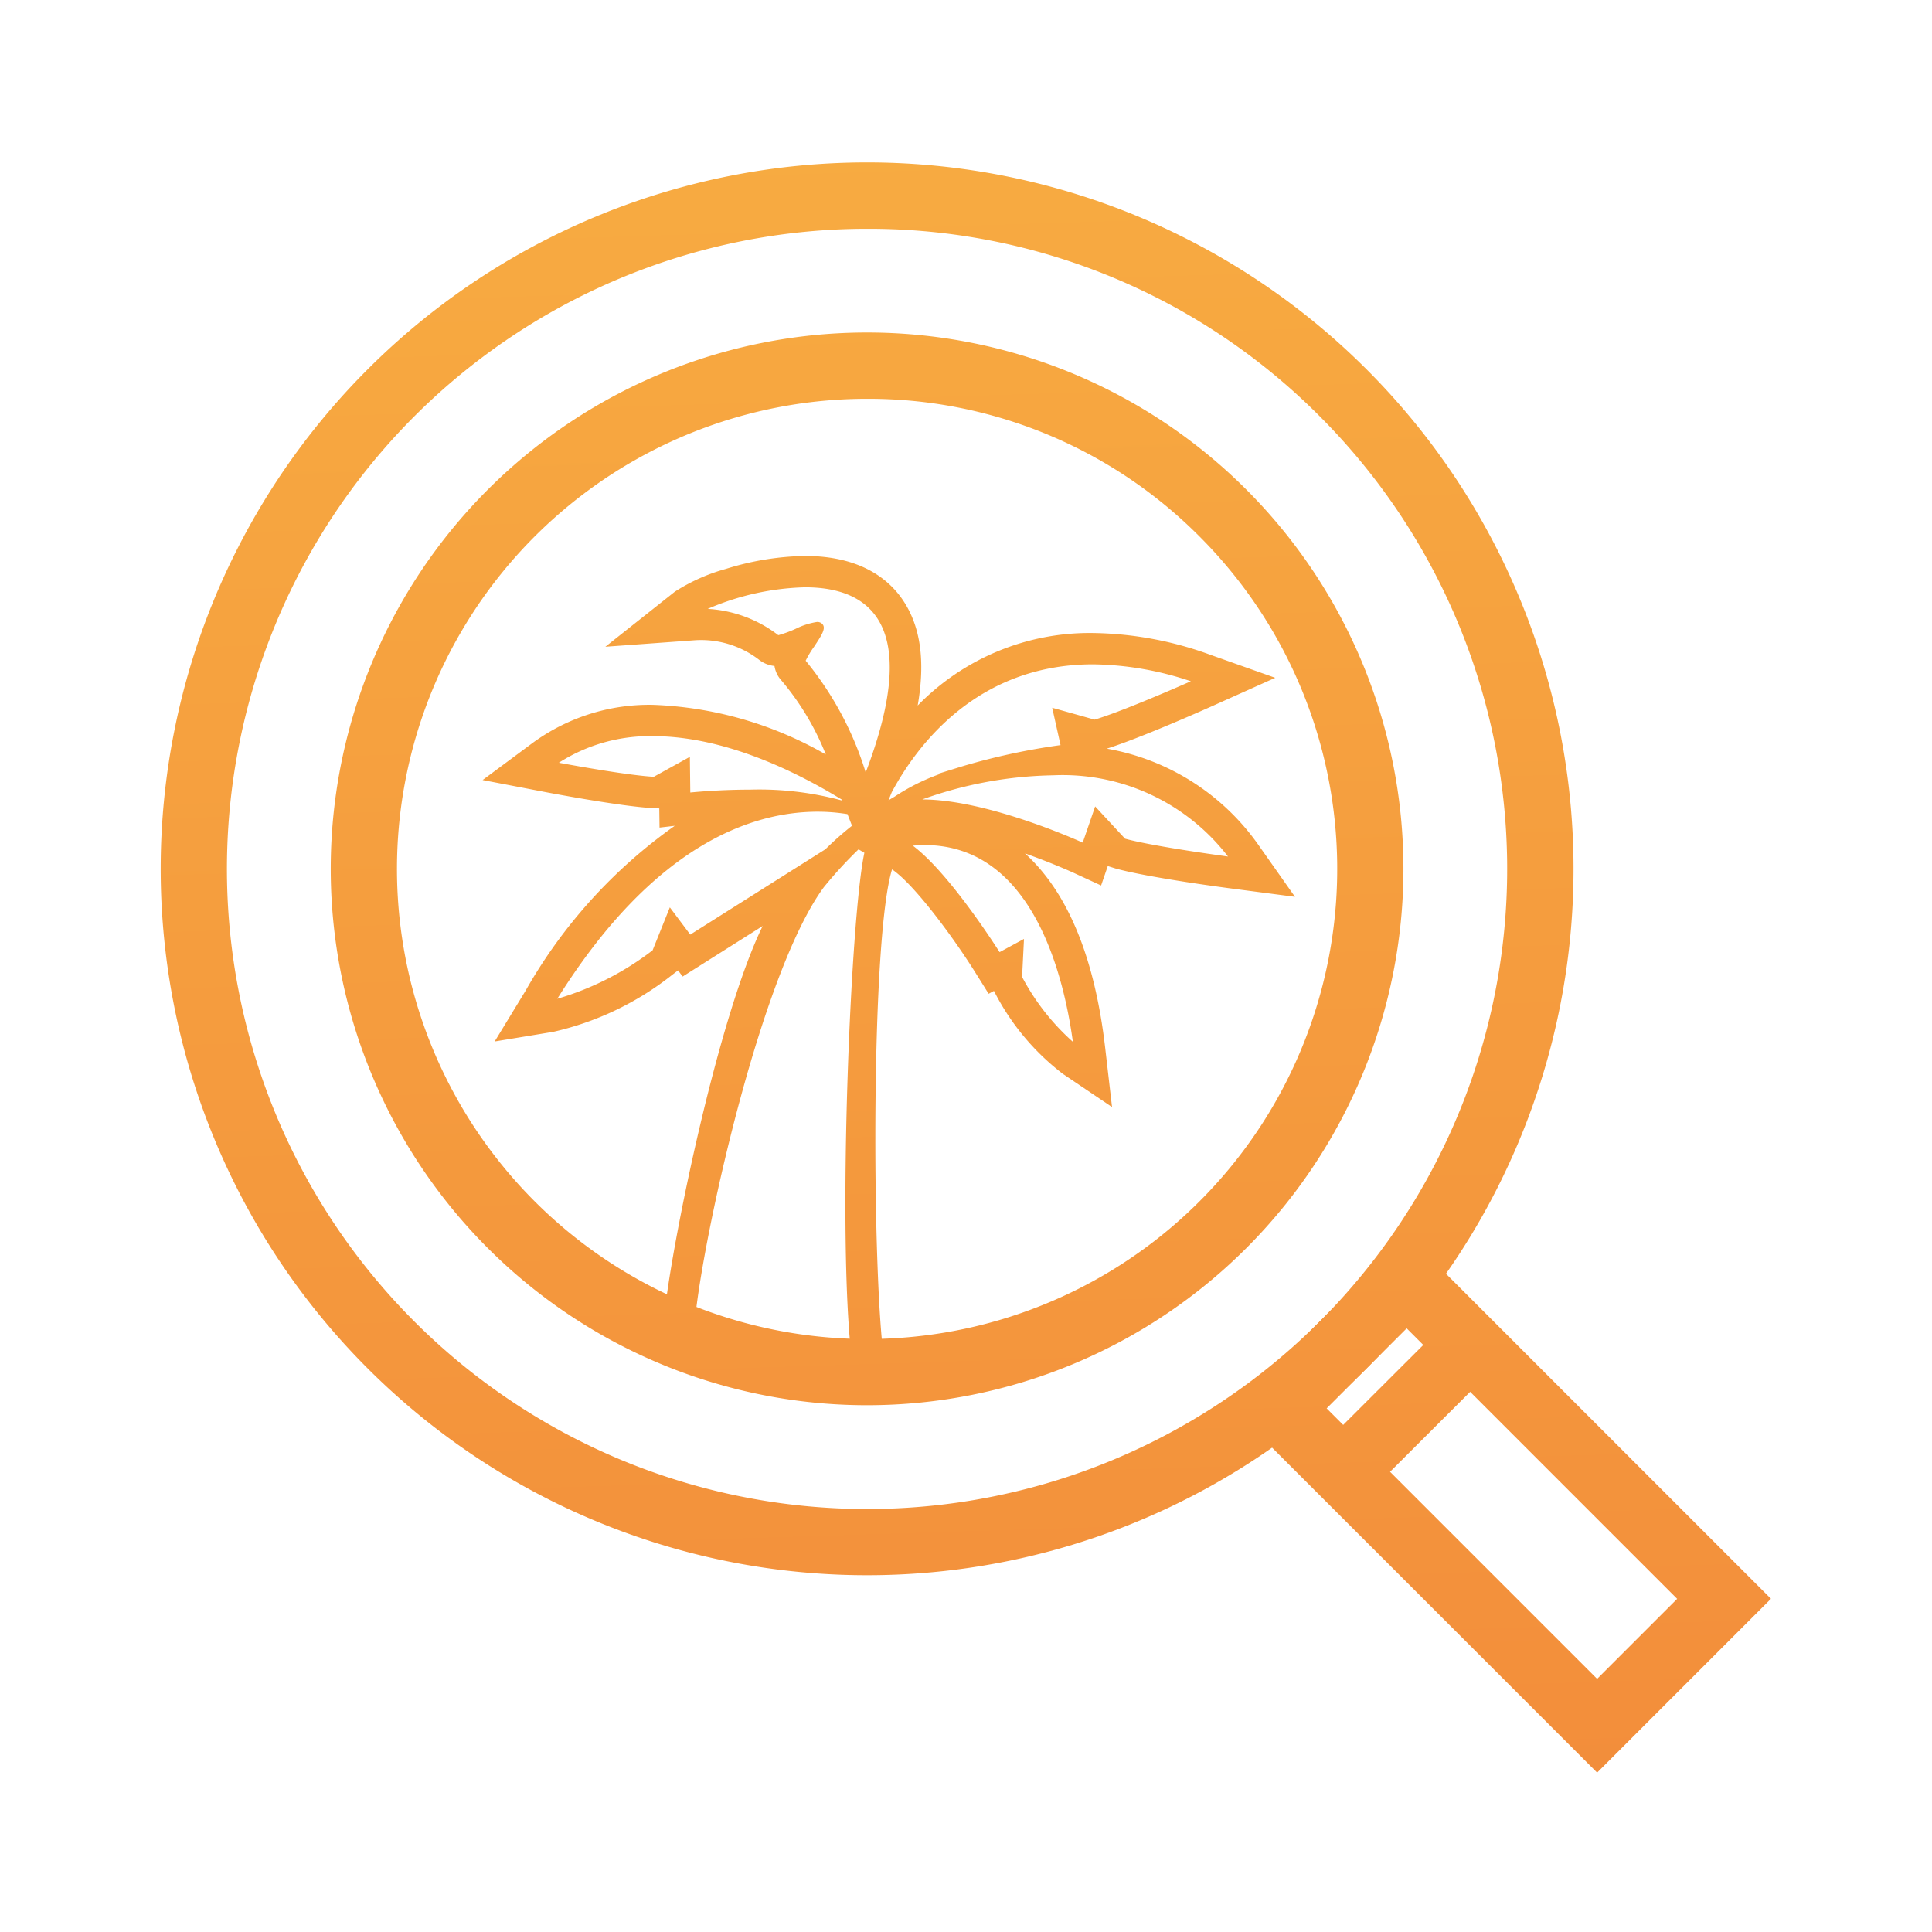<svg id="Layer_1" data-name="Layer 1" xmlns="http://www.w3.org/2000/svg" xmlns:xlink="http://www.w3.org/1999/xlink" width="120" height="120" viewBox="0 0 120 120"><defs><style>.cls-1{fill:url(#Degradado_sin_nombre_9);}.cls-2{fill:url(#Degradado_sin_nombre_9-2);}.cls-3{fill:url(#Degradado_sin_nombre_9-3);}.cls-4{fill:url(#Degradado_sin_nombre_9-4);}.cls-5{fill:url(#Degradado_sin_nombre_9-5);}</style><linearGradient id="Degradado_sin_nombre_9" x1="51.456" y1="-22.741" x2="60.434" y2="262.579" gradientUnits="userSpaceOnUse"><stop offset="0" stop-color="#f9b443"/><stop offset="1" stop-color="#eb6332"/></linearGradient><linearGradient id="Degradado_sin_nombre_9-2" x1="51.454" y1="-22.741" x2="60.432" y2="262.579" xlink:href="#Degradado_sin_nombre_9"/><linearGradient id="Degradado_sin_nombre_9-3" x1="89.591" y1="-23.941" x2="98.57" y2="261.379" xlink:href="#Degradado_sin_nombre_9"/><linearGradient id="Degradado_sin_nombre_9-4" x1="83.869" y1="-23.761" x2="92.847" y2="261.559" gradientTransform="translate(87.336 -36.158) rotate(44.949)" xlink:href="#Degradado_sin_nombre_9"/><linearGradient id="Degradado_sin_nombre_9-5" x1="52.844" y1="-22.785" x2="61.823" y2="262.535" xlink:href="#Degradado_sin_nombre_9"/></defs><path class="cls-1" d="M53.855,97.84a43.872,43.872,0,0,1-31.018-74.9,43.866,43.866,0,0,1,62.042,0h0a43.872,43.872,0,0,1-31.024,74.9Zm0-83.63A39.759,39.759,0,1,0,81.971,25.858h0A39.505,39.505,0,0,0,53.855,14.21Z"/><path class="cls-2" d="M53.86,87.281A33.314,33.314,0,1,1,77.413,30.41h0A33.315,33.315,0,0,1,53.86,87.281Zm0-62.511a29.2,29.2,0,1,0,20.645,8.553h0A29.018,29.018,0,0,0,53.86,24.77Z"/><path class="cls-3" d="M99.2,110.1,76.573,87.477l10.8-10.8,22.625,22.625ZM82.4,87.477l16.8,16.8,4.971-4.97-16.8-16.8Z"/><rect class="cls-4" x="81.793" y="85.419" width="11.153" height="4.116" transform="translate(-36.265 87.291) rotate(-44.949)"/><path class="cls-5" d="M78.208,52.545A14.592,14.592,0,0,0,68.746,46.5c2.017-.635,5.808-2.312,6.6-2.667L79.207,42.1l-3.985-1.413A22.023,22.023,0,0,0,67.9,39.317,14.914,14.914,0,0,0,57,43.822c.482-2.771.179-4.921-.922-6.551-.843-1.25-2.581-2.739-6.079-2.739a17.313,17.313,0,0,0-4.9.8,11.508,11.508,0,0,0-3.186,1.42L37.6,40.171l5.5-.4a5.9,5.9,0,0,1,4.086,1.239,1.854,1.854,0,0,0,.918.355,1.728,1.728,0,0,0,.439.908,16.607,16.607,0,0,1,2.749,4.589,23.214,23.214,0,0,0-10.742-3.083h0a12.267,12.267,0,0,0-7.474,2.371l-3.1,2.3,3.791.727c.047.01,4.8.923,6.827,1.019l.355.017.016,1.19.945-.11a31.67,31.67,0,0,0-9.265,10.241l-1.921,3.154,3.644-.6a18.439,18.439,0,0,0,7.4-3.552l.347-.263.286.381,4.97-3.139c-2.737,5.6-5.572,19.294-6.094,24.028l-.034.31.31-.035c.477-.051.961-.1,1.447-.14l.2-.018.024-.2c.643-5.532,4.124-21.168,7.95-26.359a26.592,26.592,0,0,1,2.152-2.346l.362.214c-.877,4.07-1.673,23.845-.8,31.262l.03.259.257-.041c.5-.079,1-.173,1.473-.276l.221-.048-.026-.225c-.674-5.91-.745-25.6.563-29.9,1.381.929,3.806,4.222,5.156,6.377l.844,1.347.33-.178a15.051,15.051,0,0,0,4.275,5.15L69.07,68.76l-.424-3.669c-.649-5.612-2.324-9.668-4.985-12.085,1.731.613,3.008,1.2,3.024,1.207L68.391,55l.415-1.206.484.151c2.088.58,7.1,1.231,7.314,1.258l3.829.5ZM52.919,51.29a20.224,20.224,0,0,0-1.652,1.46l-8.394,5.3-1.268-1.692-1.071,2.667a17.979,17.979,0,0,1-5.92,3.01c6.005-9.586,12.094-11.618,16.175-11.618a11.549,11.549,0,0,1,1.849.15ZM40.607,48.248c-1.5-.084-4.6-.635-5.895-.873a10.461,10.461,0,0,1,5.835-1.652c4.375,0,8.787,2.133,11.741,3.944l.023.058a19.7,19.7,0,0,0-5.718-.679c-1.687,0-3.134.121-3.717.178l-.027-2.215Zm9.953-8.074c.485-.733.777-1.174.5-1.433a.432.432,0,0,0-.312-.11,4.518,4.518,0,0,0-1.318.421,7.2,7.2,0,0,1-1.088.4,7.914,7.914,0,0,0-4.386-1.633A16.211,16.211,0,0,1,50,36.478c2.112,0,3.611.629,4.455,1.871,1.27,1.869,1.047,5.092-.685,9.63a20.363,20.363,0,0,0-3.728-6.942A5.887,5.887,0,0,1,50.56,40.174ZM76.272,53.2c-1.373-.187-4.813-.68-6.393-1.106l-1.857-2.005-.772,2.248c-1.193-.53-6.241-2.673-9.969-2.681a25.127,25.127,0,0,1,8.13-1.5A12.952,12.952,0,0,1,76.272,53.2ZM58.33,48.092a12.99,12.99,0,0,0-2.767,1.391c-.125.073-.251.148-.376.226l.2-.5c1.595-2.968,5.341-7.946,12.507-7.946a19.678,19.678,0,0,1,6.073,1.052c-1.3.572-4.431,1.924-5.981,2.383l-2.632-.738.518,2.32a41.122,41.122,0,0,0-6.081,1.311l-1.617.5Zm3.757,11.047c-.616-.963-3.293-5.041-5.388-6.611a6.74,6.74,0,0,1,.728-.039c6.7,0,8.65,8.107,9.211,12.219a14.384,14.384,0,0,1-3.154-4.029l.118-2.36Z"/></svg>